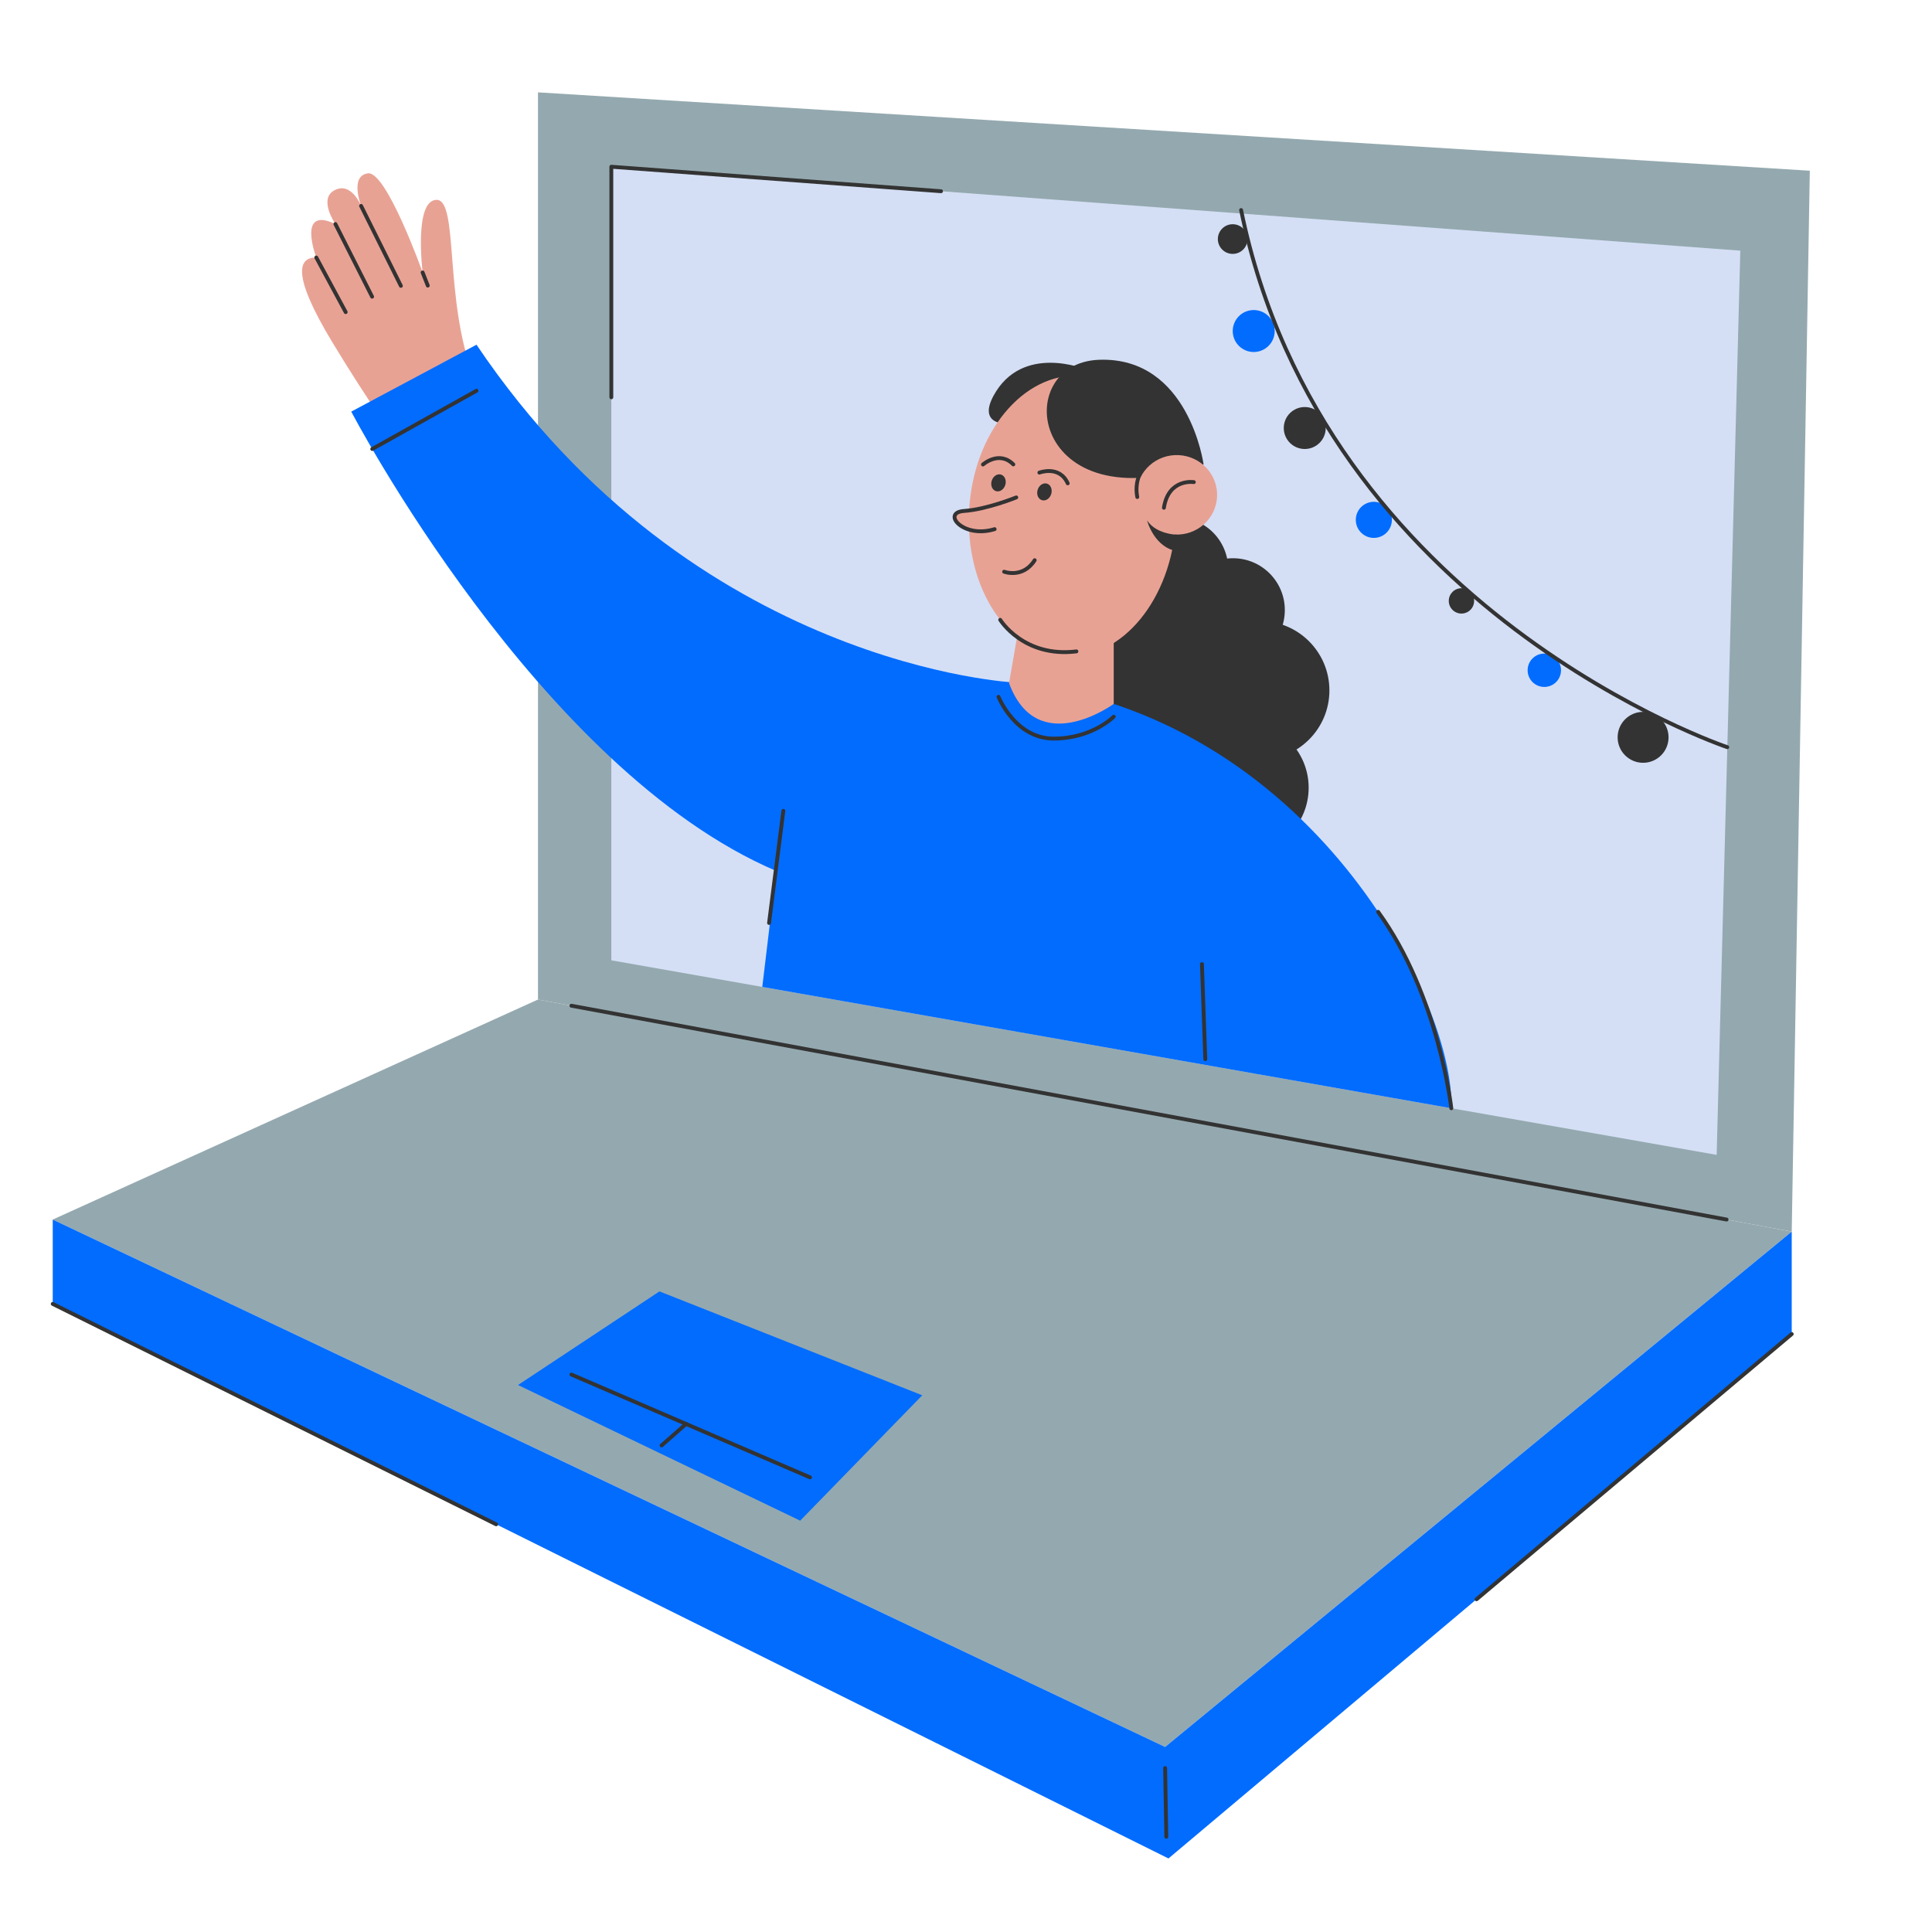 <?xml version="1.0" encoding="UTF-8"?> <svg xmlns="http://www.w3.org/2000/svg" width="500" height="500" viewBox="0 0 500 500" fill="none"> <path d="M463.7 318.74L139.23 258.68V23.9L468.38 44.18L463.7 318.74Z" fill="#94A9AF"></path> <path d="M158.211 43.15V248.53L197.281 255.41L375.601 286.81L444.271 298.88L450.391 64.87L158.211 43.15Z" fill="#D4DFF5"></path> <path d="M321.529 221.011C312.057 221.011 304.379 213.333 304.379 203.861C304.379 194.389 312.057 186.711 321.529 186.711C331 186.711 338.679 194.389 338.679 203.861C338.679 213.333 331 221.011 321.529 221.011Z" fill="#333333"></path> <path d="M308.111 208.27C300.7 208.27 294.691 202.262 294.691 194.85C294.691 187.438 300.7 181.43 308.111 181.43C315.523 181.43 321.531 187.438 321.531 194.85C321.531 202.262 315.523 208.27 308.111 208.27Z" fill="#333333"></path> <path d="M294.159 188.26C282.948 188.26 273.859 179.171 273.859 167.96C273.859 156.749 282.948 147.66 294.159 147.66C305.37 147.66 314.459 156.749 314.459 167.96C314.459 179.171 305.37 188.26 294.159 188.26Z" fill="#333333"></path> <path d="M316.42 189.221C309.008 189.221 303 183.213 303 175.801C303 168.389 309.008 162.381 316.42 162.381C323.832 162.381 329.84 168.389 329.84 175.801C329.84 183.213 323.832 189.221 316.42 189.221Z" fill="#333333"></path> <path d="M326.079 196.651C316.154 196.651 308.109 188.606 308.109 178.681C308.109 168.756 316.154 160.711 326.079 160.711C336.003 160.711 344.049 168.756 344.049 178.681C344.049 188.606 336.003 196.651 326.079 196.651Z" fill="#333333"></path> <path d="M304.44 160.709C297.029 160.709 291.02 154.701 291.02 147.289C291.02 139.877 297.029 133.869 304.44 133.869C311.852 133.869 317.86 139.877 317.86 147.289C317.86 154.701 311.852 160.709 304.44 160.709Z" fill="#333333"></path> <path d="M319.092 171.311C311.68 171.311 305.672 165.303 305.672 157.891C305.672 150.479 311.68 144.471 319.092 144.471C326.503 144.471 332.512 150.479 332.512 157.891C332.512 165.303 326.503 171.311 319.092 171.311Z" fill="#333333"></path> <path d="M103.688 115.63C103.688 115.63 95.538 104.35 85.978 88.529C75.358 70.95 77.238 66.59 81.858 66.639C81.858 66.639 76.708 53.16 86.798 57.98C86.798 57.98 82.398 51.58 86.458 49.3C90.898 46.809 93.458 53.289 93.458 53.289C93.458 53.289 90.428 45.51 95.218 44.859C100.008 44.209 109.378 70.51 109.378 70.51C109.378 70.51 107.058 51.9 112.938 51.719C118.818 51.539 114.798 77.99 122.698 97.74L103.688 115.63Z" fill="#E8A294"></path> <path d="M81.852 66.641L89.462 80.771" stroke="#333333" stroke-miterlimit="10" stroke-linecap="round" stroke-linejoin="round"></path> <path d="M86.801 57.98L96.301 76.781" stroke="#333333" stroke-miterlimit="10" stroke-linecap="round" stroke-linejoin="round"></path> <path d="M93.449 53.289L103.749 73.979" stroke="#333333" stroke-miterlimit="10" stroke-linecap="round" stroke-linejoin="round"></path> <path d="M109.371 70.51L110.711 73.91" stroke="#333333" stroke-miterlimit="10" stroke-linecap="round" stroke-linejoin="round"></path> <path d="M200.877 225.401L197.277 255.411L375.597 286.811C376.597 259.281 339.127 184.941 262.797 176.651C262.797 176.651 179.677 172.891 123.317 89.211L90.906 106.521C90.906 106.531 139.227 199.091 200.877 225.401Z" fill="#026CFF"></path> <path d="M199.031 238.86L202.731 209.84" stroke="#333333" stroke-miterlimit="10" stroke-linecap="round" stroke-linejoin="round"></path> <path d="M311.059 249.5L311.929 274.11" stroke="#333333" stroke-miterlimit="10" stroke-linecap="round" stroke-linejoin="round"></path> <path d="M463.698 318.74L301.528 452.11L13.648 315.62L139.228 258.68L463.698 318.74Z" fill="#94A9AF"></path> <path d="M463.698 318.739V345.249L302.398 480.969L13.648 337.449V315.619L301.528 452.109L463.698 318.739Z" fill="#026CFF"></path> <path d="M96.34 116.199L123.32 101.119" stroke="#333333" stroke-miterlimit="10" stroke-linecap="round" stroke-linejoin="round"></path> <path d="M425.231 197.41C421.592 197.41 418.641 194.46 418.641 190.82C418.641 187.18 421.592 184.23 425.231 184.23C428.871 184.23 431.821 187.18 431.821 190.82C431.821 194.46 428.871 197.41 425.231 197.41Z" fill="#333333"></path> <path d="M399.668 177.781C397.282 177.781 395.348 175.847 395.348 173.461C395.348 171.075 397.282 169.141 399.668 169.141C402.054 169.141 403.988 171.075 403.988 173.461C403.988 175.847 402.054 177.781 399.668 177.781Z" fill="#026CFF"></path> <path d="M355.549 139.209C352.97 139.209 350.879 137.118 350.879 134.539C350.879 131.96 352.97 129.869 355.549 129.869C358.128 129.869 360.219 131.96 360.219 134.539C360.219 137.118 358.128 139.209 355.549 139.209Z" fill="#026CFF"></path> <path d="M324.461 91.1C321.462 91.1 319.031 88.669 319.031 85.67C319.031 82.671 321.462 80.24 324.461 80.24C327.46 80.24 329.891 82.671 329.891 85.67C329.891 88.669 327.46 91.1 324.461 91.1Z" fill="#026CFF"></path> <path d="M378.221 158.79C376.41 158.79 374.941 157.321 374.941 155.51C374.941 153.698 376.41 152.23 378.221 152.23C380.032 152.23 381.501 153.698 381.501 155.51C381.501 157.321 380.032 158.79 378.221 158.79Z" fill="#333333"></path> <path d="M319.02 65.709C316.9 65.709 315.18 63.99 315.18 61.869C315.18 59.748 316.9 58.029 319.02 58.029C321.141 58.029 322.86 59.748 322.86 61.869C322.86 63.99 321.141 65.709 319.02 65.709Z" fill="#333333"></path> <path d="M337.668 116.2C334.669 116.2 332.238 113.769 332.238 110.77C332.238 107.771 334.669 105.34 337.668 105.34C340.667 105.34 343.098 107.771 343.098 110.77C343.098 113.769 340.667 116.2 337.668 116.2Z" fill="#333333"></path> <path d="M447.025 193.369C447.025 193.369 342.515 158.369 321.195 54.359" stroke="#333333" stroke-miterlimit="10" stroke-linecap="round" stroke-linejoin="round"></path> <path d="M301.531 457.57L301.841 475.35" stroke="#333333" stroke-miterlimit="10" stroke-linecap="round" stroke-linejoin="round"></path> <path d="M446.849 315.619L147.879 260.279" stroke="#333333" stroke-miterlimit="10" stroke-linecap="round" stroke-linejoin="round"></path> <path d="M207.089 393.551L134.059 358.441L170.669 334.211L238.679 361.101L207.089 393.551Z" fill="#026CFF"></path> <path d="M209.629 382.34L147.879 355.73" stroke="#333333" stroke-miterlimit="10" stroke-linecap="round" stroke-linejoin="round"></path> <path d="M243.541 49.49L158.211 43.15V102.82" stroke="#333333" stroke-miterlimit="10" stroke-linecap="round" stroke-linejoin="round"></path> <path d="M375.598 286.81C375.598 286.81 372.328 257.53 356.648 235.98" stroke="#333333" stroke-miterlimit="10" stroke-linecap="round" stroke-linejoin="round"></path> <path d="M13.648 337.449L128.398 394.489" stroke="#333333" stroke-miterlimit="10" stroke-linecap="round" stroke-linejoin="round"></path> <path d="M280.939 95.589C280.939 95.589 264.528 88.759 257.118 102.429C249.698 116.109 278.468 108.359 280.939 95.589Z" fill="#333333"></path> <path d="M275.63 169.872C260.855 169.088 249.74 152.191 250.805 132.133C251.869 112.074 264.71 96.449 279.485 97.233C294.26 98.018 305.374 114.914 304.31 134.973C303.245 155.031 290.405 170.656 275.63 169.872Z" fill="#E8A294"></path> <path d="M311.488 120.2C311.488 120.2 307.718 92.27 284.428 93.11C261.148 93.96 266.538 135.9 311.488 120.2Z" fill="#333333"></path> <path d="M304.004 138.338C298.247 138.033 293.823 133.184 294.124 127.509C294.426 121.834 299.337 117.481 305.095 117.787C310.853 118.093 315.276 122.941 314.975 128.616C314.674 134.291 309.762 138.644 304.004 138.338Z" fill="#E8A294"></path> <path d="M269.647 129.446C268.675 129.15 268.179 127.951 268.539 126.768C268.899 125.584 269.979 124.864 270.952 125.16C271.924 125.456 272.42 126.655 272.06 127.839C271.7 129.022 270.62 129.742 269.647 129.446Z" fill="#333333"></path> <path d="M257.757 127.106C256.785 126.81 256.288 125.611 256.649 124.427C257.009 123.244 258.089 122.524 259.061 122.82C260.033 123.116 260.529 124.315 260.169 125.499C259.809 126.682 258.729 127.402 257.757 127.106Z" fill="#333333"></path> <path d="M259.867 147.96C259.867 147.96 264.717 149.8 267.777 144.98" stroke="#333333" stroke-miterlimit="10" stroke-linecap="round" stroke-linejoin="round"></path> <path d="M308.959 124.77C308.959 124.77 302.429 123.73 301.219 131.41" stroke="#333333" stroke-miterlimit="10" stroke-linecap="round" stroke-linejoin="round"></path> <path d="M254.398 120.21C254.398 120.21 258.568 116.5 262.248 120.19" stroke="#333333" stroke-miterlimit="10" stroke-linecap="round" stroke-linejoin="round"></path> <path d="M268.988 122.311C268.988 122.311 274.198 120.331 276.328 125.091" stroke="#333333" stroke-miterlimit="10" stroke-linecap="round" stroke-linejoin="round"></path> <path d="M263.009 128.73C263.009 128.73 255.389 131.84 249.479 132.24C243.569 132.64 249.249 139.48 257.409 136.94" fill="#E8A294"></path> <path d="M263.009 128.73C263.009 128.73 255.389 131.84 249.479 132.24C243.569 132.64 249.249 139.48 257.409 136.94" stroke="#333333" stroke-miterlimit="10" stroke-linecap="round" stroke-linejoin="round"></path> <path d="M305.502 138.43C305.502 138.43 299.432 138.62 296.852 134.67C296.852 134.67 298.732 142.05 305.132 142.72L305.502 138.43Z" fill="#333333"></path> <path d="M295.737 121.289C295.737 121.289 293.467 124.249 294.327 128.629" stroke="#333333" stroke-miterlimit="10" stroke-linecap="round" stroke-linejoin="round"></path> <path d="M288.231 165.23V182.17C288.231 182.17 268.421 196.65 261.141 176.78L264.101 159.77L288.231 165.23Z" fill="#E8A294"></path> <path d="M258.852 160.41C258.852 160.41 264.922 170.26 278.572 168.58" stroke="#333333" stroke-miterlimit="10" stroke-linecap="round" stroke-linejoin="round"></path> <path d="M288.23 185.48C288.23 185.48 282.67 191.15 272.7 191.15C262.73 191.15 258.41 180.34 258.41 180.34" stroke="#333333" stroke-miterlimit="10" stroke-linecap="round" stroke-linejoin="round"></path> <path d="M463.699 345.25L382.129 413.89" stroke="#333333" stroke-miterlimit="10" stroke-linecap="round" stroke-linejoin="round"></path> <path d="M177.551 368.52L171.211 374.08" stroke="#333333" stroke-miterlimit="10" stroke-linecap="round" stroke-linejoin="round"></path> </svg> 